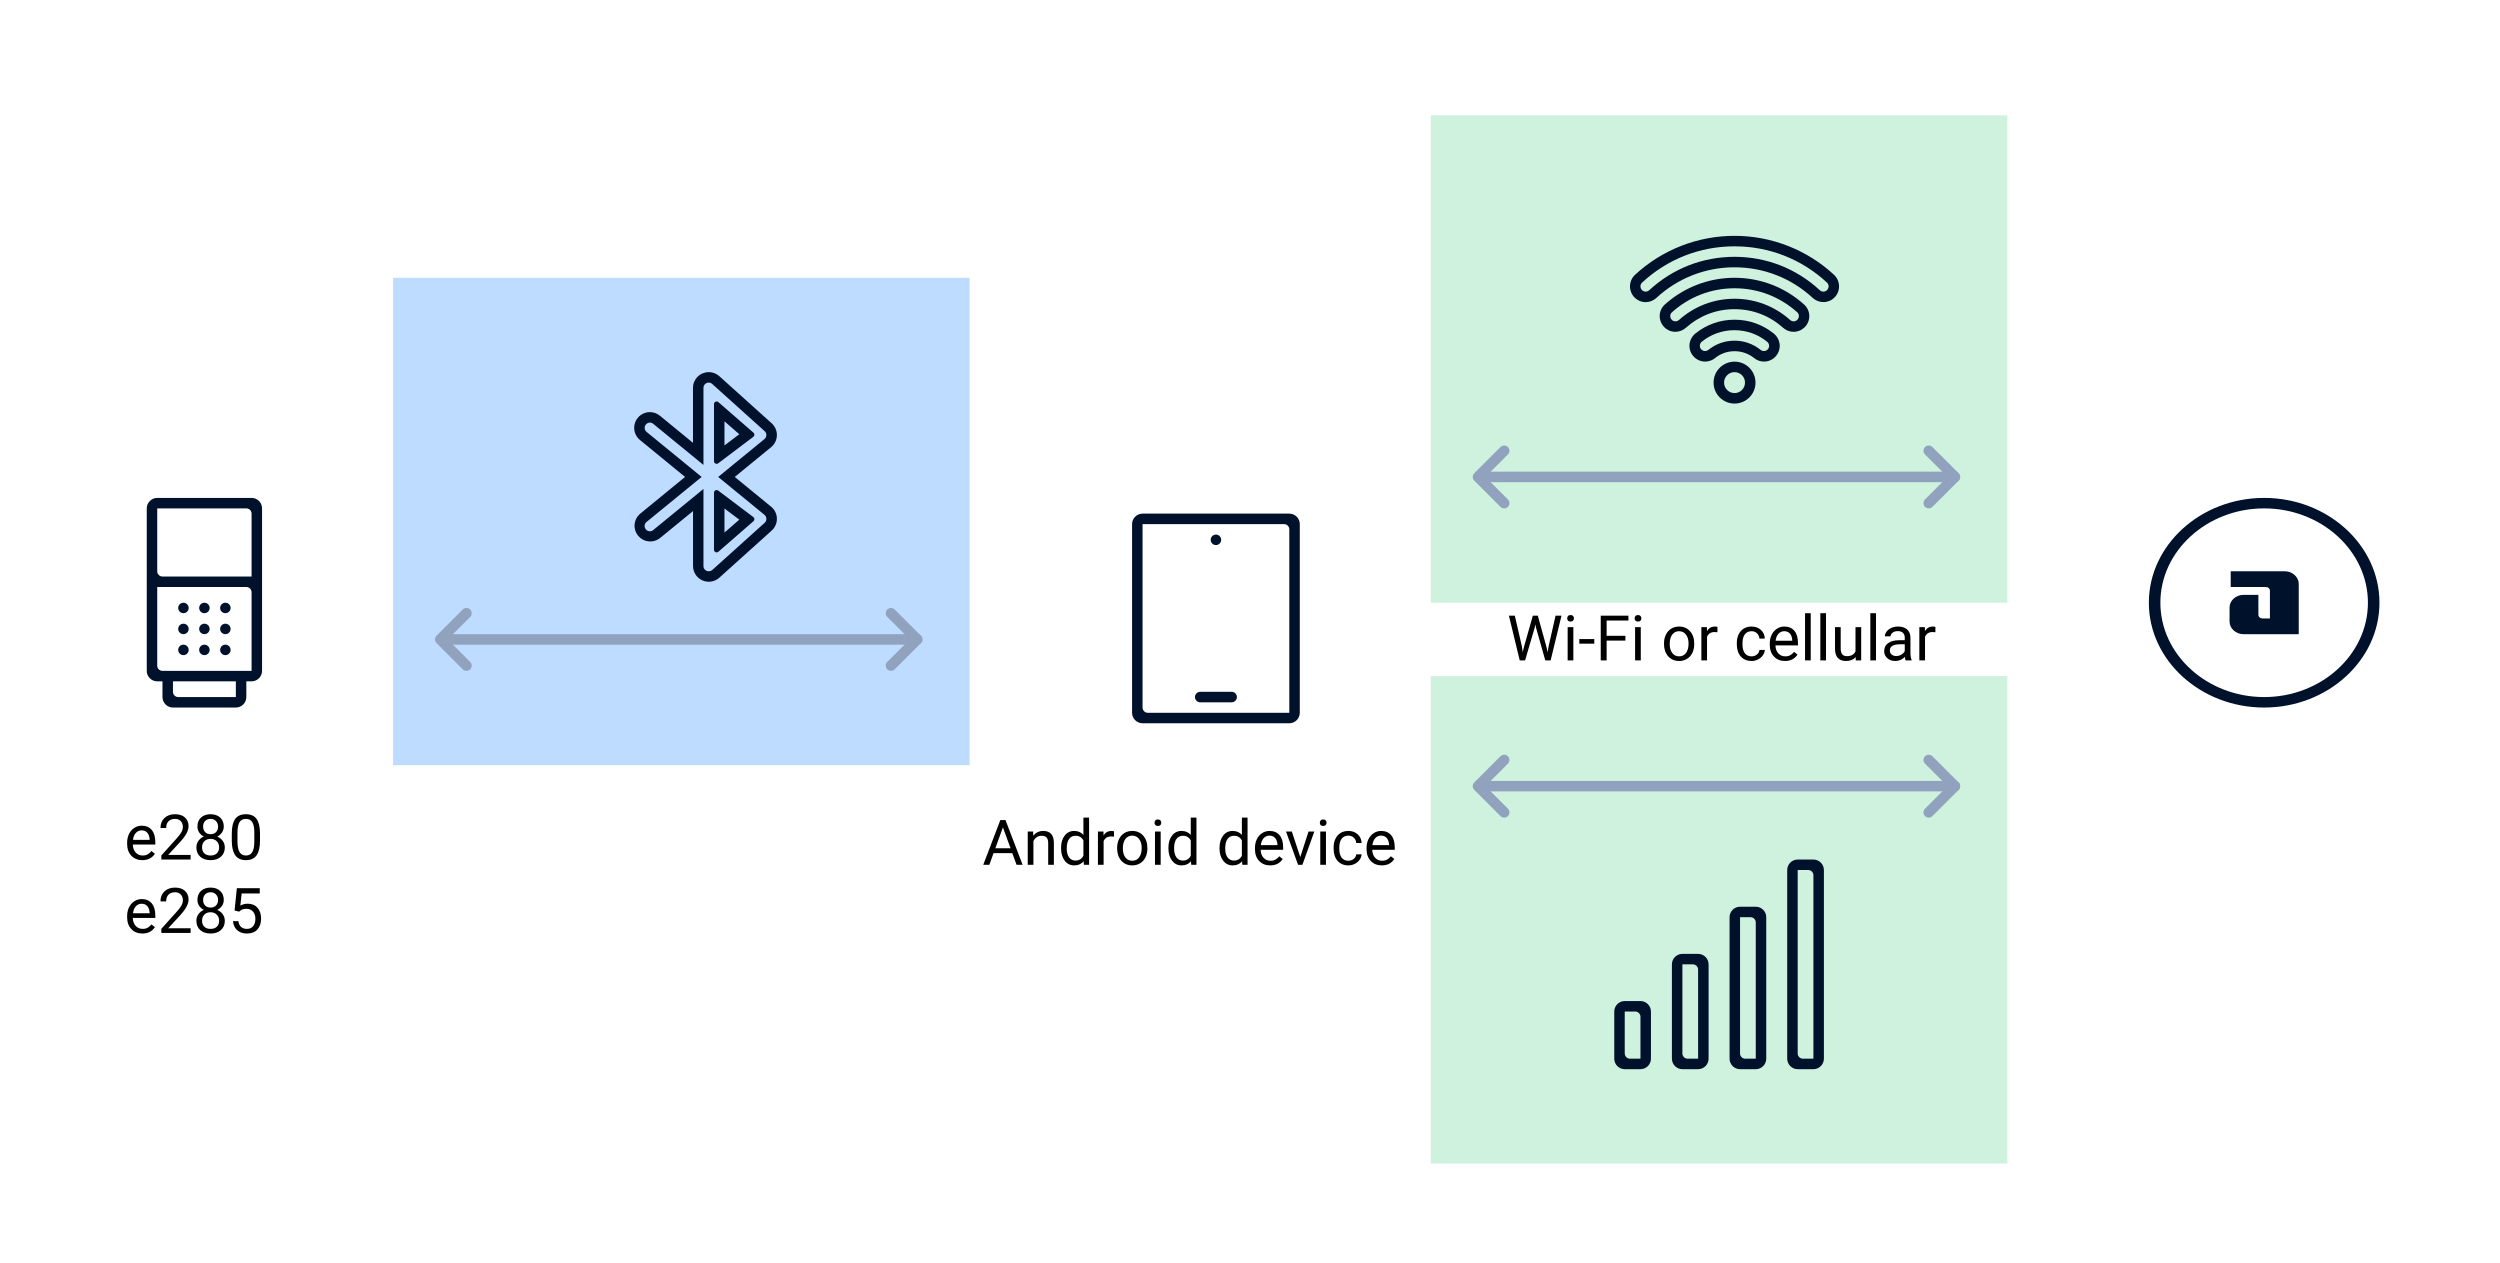<svg width="477" height="241" viewBox="0 0 477 241" fill="none" xmlns="http://www.w3.org/2000/svg">
<rect width="477" height="241" fill="white"/>
<path d="M477 0H0V241H477V0Z" fill="white"/>
<path d="M185 53H75V146H185V53Z" fill="#BEDCFF"/>
<path d="M175 122H86" stroke="#90A2BD" stroke-width="2" stroke-linecap="round"/>
<path d="M138.23 101.61V97.02L141.06 99.15L138.23 101.61ZM138.23 84.99V80.39L141.06 82.85L138.23 84.99ZM135.23 71C134.433 71 133.669 71.316 133.105 71.878C132.541 72.44 132.223 73.203 132.22 74V84.49L125.9 79.31C125.36 78.88 124.69 78.63 124 78.63C123.382 78.63 122.778 78.822 122.273 79.178C121.768 79.535 121.385 80.039 121.177 80.621C120.969 81.203 120.946 81.836 121.111 82.432C121.276 83.028 121.622 83.558 122.1 83.95L130.71 91L122.1 98.05C121.511 98.562 121.144 99.283 121.078 100.061C121.012 100.839 121.252 101.612 121.746 102.216C122.241 102.819 122.951 103.207 123.727 103.295C124.502 103.384 125.282 103.167 125.9 102.69L132.23 97.51V108C132.232 108.58 132.401 109.146 132.717 109.632C133.033 110.118 133.484 110.501 134.013 110.737C134.542 110.973 135.129 111.05 135.701 110.96C136.274 110.87 136.808 110.617 137.24 110.23L147.24 101.23C147.561 100.941 147.816 100.585 147.986 100.188C148.157 99.791 148.24 99.362 148.23 98.93C148.21 98.05 147.81 97.23 147.13 96.68L140.19 91L147.13 85.32C147.465 85.046 147.736 84.704 147.926 84.315C148.116 83.927 148.219 83.502 148.23 83.07C148.24 82.638 148.157 82.209 147.986 81.812C147.816 81.415 147.561 81.059 147.24 80.77L137.24 71.77C136.68 71.27 135.97 71 135.23 71ZM136.73 105.4C136.84 105.4 136.96 105.36 137.06 105.28L143.77 99.44C143.827 99.391 143.872 99.33 143.901 99.261C143.931 99.192 143.945 99.118 143.942 99.043C143.939 98.968 143.92 98.895 143.885 98.828C143.85 98.762 143.8 98.705 143.74 98.66L137.03 93.6C136.94 93.53 136.83 93.5 136.73 93.5C136.47 93.5 136.23 93.7 136.23 94V104.9C136.23 105.2 136.47 105.4 136.73 105.4ZM136.73 88.5C136.83 88.5 136.94 88.47 137.03 88.4L143.74 83.34C143.99 83.15 144.01 82.77 143.77 82.56L137.06 76.72C136.97 76.638 136.851 76.595 136.73 76.6C136.47 76.6 136.23 76.8 136.23 77.1V88C136.23 88.29 136.47 88.5 136.73 88.5ZM135.23 73C135.46 73 135.69 73.08 135.89 73.26L145.89 82.26C146.35 82.67 146.33 83.39 145.85 83.78L137.03 91L145.86 98.23C146.33 98.62 146.35 99.34 145.9 99.75L135.9 108.75C135.7 108.92 135.46 109 135.23 109C134.71 109 134.22 108.6 134.22 108V93.29L124.63 101.14C124.45 101.29 124.22 101.37 124 101.37C123.71 101.37 123.42 101.25 123.22 101C123.136 100.898 123.074 100.781 123.035 100.655C122.997 100.529 122.984 100.397 122.997 100.266C123.01 100.135 123.049 100.008 123.111 99.892C123.173 99.776 123.258 99.673 123.36 99.59L133.87 91L123.37 82.41C123.268 82.327 123.183 82.224 123.121 82.108C123.059 81.992 123.02 81.865 123.007 81.734C122.994 81.603 123.007 81.471 123.045 81.345C123.084 81.219 123.146 81.102 123.23 81C123.312 80.898 123.414 80.813 123.529 80.751C123.644 80.688 123.77 80.649 123.901 80.636C124.031 80.623 124.163 80.636 124.288 80.675C124.413 80.713 124.529 80.776 124.63 80.86L134.22 88.71V74C134.23 73.4 134.72 73 135.23 73Z" fill="#00112C"/>
<path d="M89 127L84 122L89 117" stroke="#90A2BD" stroke-width="2" stroke-linecap="round" stroke-linejoin="round"/>
<path d="M170 117L175 122L170 127" stroke="#90A2BD" stroke-width="2" stroke-linecap="round" stroke-linejoin="round"/>
<path d="M383 22H273V115H383V22Z" fill="#CEF2DD"/>
<path d="M373 91H284" stroke="#90A2BD" stroke-width="2" stroke-linecap="round"/>
<path d="M287 96L282 91L287 86" stroke="#90A2BD" stroke-width="2" stroke-linecap="round" stroke-linejoin="round"/>
<path d="M368 86L373 91L368 96" stroke="#90A2BD" stroke-width="2" stroke-linecap="round" stroke-linejoin="round"/>
<path d="M193.145 162.773H189.57L188.768 165H187.607L190.865 156.469H191.85L195.113 165H193.959L193.145 162.773ZM189.91 161.848H192.811L191.357 157.857L189.91 161.848ZM197.117 158.66L197.152 159.457C197.637 158.848 198.27 158.543 199.051 158.543C200.391 158.543 201.066 159.299 201.078 160.811V165H199.994V160.805C199.99 160.348 199.885 160.01 199.678 159.791C199.475 159.572 199.156 159.463 198.723 159.463C198.371 159.463 198.062 159.557 197.797 159.744C197.531 159.932 197.324 160.178 197.176 160.482V165H196.092V158.66H197.117ZM202.449 161.777C202.449 160.805 202.68 160.023 203.141 159.434C203.602 158.84 204.205 158.543 204.951 158.543C205.693 158.543 206.281 158.797 206.715 159.305V156H207.799V165H206.803L206.75 164.32C206.316 164.852 205.713 165.117 204.939 165.117C204.205 165.117 203.605 164.816 203.141 164.215C202.68 163.613 202.449 162.828 202.449 161.859V161.777ZM203.533 161.9C203.533 162.619 203.682 163.182 203.979 163.588C204.275 163.994 204.686 164.197 205.209 164.197C205.896 164.197 206.398 163.889 206.715 163.271V160.359C206.391 159.762 205.893 159.463 205.221 159.463C204.689 159.463 204.275 159.668 203.979 160.078C203.682 160.488 203.533 161.096 203.533 161.9ZM212.551 159.633C212.387 159.605 212.209 159.592 212.018 159.592C211.307 159.592 210.824 159.895 210.57 160.5V165H209.486V158.66H210.541L210.559 159.393C210.914 158.826 211.418 158.543 212.07 158.543C212.281 158.543 212.441 158.57 212.551 158.625V159.633ZM213.148 161.771C213.148 161.15 213.27 160.592 213.512 160.096C213.758 159.6 214.098 159.217 214.531 158.947C214.969 158.678 215.467 158.543 216.025 158.543C216.889 158.543 217.586 158.842 218.117 159.439C218.652 160.037 218.92 160.832 218.92 161.824V161.9C218.92 162.518 218.801 163.072 218.562 163.564C218.328 164.053 217.99 164.434 217.549 164.707C217.111 164.98 216.607 165.117 216.037 165.117C215.178 165.117 214.48 164.818 213.945 164.221C213.414 163.623 213.148 162.832 213.148 161.848V161.771ZM214.238 161.9C214.238 162.604 214.4 163.168 214.725 163.594C215.053 164.02 215.49 164.232 216.037 164.232C216.588 164.232 217.025 164.018 217.35 163.588C217.674 163.154 217.836 162.549 217.836 161.771C217.836 161.076 217.67 160.514 217.338 160.084C217.01 159.65 216.572 159.434 216.025 159.434C215.49 159.434 215.059 159.646 214.73 160.072C214.402 160.498 214.238 161.107 214.238 161.9ZM221.457 165H220.373V158.66H221.457V165ZM220.285 156.979C220.285 156.803 220.338 156.654 220.443 156.533C220.553 156.412 220.713 156.352 220.924 156.352C221.135 156.352 221.295 156.412 221.404 156.533C221.514 156.654 221.568 156.803 221.568 156.979C221.568 157.154 221.514 157.301 221.404 157.418C221.295 157.535 221.135 157.594 220.924 157.594C220.713 157.594 220.553 157.535 220.443 157.418C220.338 157.301 220.285 157.154 220.285 156.979ZM222.934 161.777C222.934 160.805 223.164 160.023 223.625 159.434C224.086 158.84 224.689 158.543 225.436 158.543C226.178 158.543 226.766 158.797 227.199 159.305V156H228.283V165H227.287L227.234 164.32C226.801 164.852 226.197 165.117 225.424 165.117C224.689 165.117 224.09 164.816 223.625 164.215C223.164 163.613 222.934 162.828 222.934 161.859V161.777ZM224.018 161.9C224.018 162.619 224.166 163.182 224.463 163.588C224.76 163.994 225.17 164.197 225.693 164.197C226.381 164.197 226.883 163.889 227.199 163.271V160.359C226.875 159.762 226.377 159.463 225.705 159.463C225.174 159.463 224.76 159.668 224.463 160.078C224.166 160.488 224.018 161.096 224.018 161.9ZM232.684 161.777C232.684 160.805 232.914 160.023 233.375 159.434C233.836 158.84 234.439 158.543 235.186 158.543C235.928 158.543 236.516 158.797 236.949 159.305V156H238.033V165H237.037L236.984 164.32C236.551 164.852 235.947 165.117 235.174 165.117C234.439 165.117 233.84 164.816 233.375 164.215C232.914 163.613 232.684 162.828 232.684 161.859V161.777ZM233.768 161.9C233.768 162.619 233.916 163.182 234.213 163.588C234.51 163.994 234.92 164.197 235.443 164.197C236.131 164.197 236.633 163.889 236.949 163.271V160.359C236.625 159.762 236.127 159.463 235.455 159.463C234.924 159.463 234.51 159.668 234.213 160.078C233.916 160.488 233.768 161.096 233.768 161.9ZM242.352 165.117C241.492 165.117 240.793 164.836 240.254 164.273C239.715 163.707 239.445 162.951 239.445 162.006V161.807C239.445 161.178 239.564 160.617 239.803 160.125C240.045 159.629 240.381 159.242 240.811 158.965C241.244 158.684 241.713 158.543 242.217 158.543C243.041 158.543 243.682 158.814 244.139 159.357C244.596 159.9 244.824 160.678 244.824 161.689V162.141H240.529C240.545 162.766 240.727 163.271 241.074 163.658C241.426 164.041 241.871 164.232 242.41 164.232C242.793 164.232 243.117 164.154 243.383 163.998C243.648 163.842 243.881 163.635 244.08 163.377L244.742 163.893C244.211 164.709 243.414 165.117 242.352 165.117ZM242.217 159.434C241.779 159.434 241.412 159.594 241.115 159.914C240.818 160.23 240.635 160.676 240.564 161.25H243.74V161.168C243.709 160.617 243.561 160.191 243.295 159.891C243.029 159.586 242.67 159.434 242.217 159.434ZM248.094 163.529L249.664 158.66H250.771L248.498 165H247.672L245.375 158.66H246.482L248.094 163.529ZM252.992 165H251.908V158.66H252.992V165ZM251.82 156.979C251.82 156.803 251.873 156.654 251.979 156.533C252.088 156.412 252.248 156.352 252.459 156.352C252.67 156.352 252.83 156.412 252.939 156.533C253.049 156.654 253.104 156.803 253.104 156.979C253.104 157.154 253.049 157.301 252.939 157.418C252.83 157.535 252.67 157.594 252.459 157.594C252.248 157.594 252.088 157.535 251.979 157.418C251.873 157.301 251.82 157.154 251.82 156.979ZM257.275 164.232C257.662 164.232 258 164.115 258.289 163.881C258.578 163.646 258.738 163.354 258.77 163.002H259.795C259.775 163.365 259.65 163.711 259.42 164.039C259.189 164.367 258.881 164.629 258.494 164.824C258.111 165.02 257.705 165.117 257.275 165.117C256.412 165.117 255.725 164.83 255.213 164.256C254.705 163.678 254.451 162.889 254.451 161.889V161.707C254.451 161.09 254.564 160.541 254.791 160.061C255.018 159.58 255.342 159.207 255.764 158.941C256.189 158.676 256.691 158.543 257.27 158.543C257.98 158.543 258.57 158.756 259.039 159.182C259.512 159.607 259.764 160.16 259.795 160.84H258.77C258.738 160.43 258.582 160.094 258.301 159.832C258.023 159.566 257.68 159.434 257.27 159.434C256.719 159.434 256.291 159.633 255.986 160.031C255.686 160.426 255.535 160.998 255.535 161.748V161.953C255.535 162.684 255.686 163.246 255.986 163.641C256.287 164.035 256.717 164.232 257.275 164.232ZM263.645 165.117C262.785 165.117 262.086 164.836 261.547 164.273C261.008 163.707 260.738 162.951 260.738 162.006V161.807C260.738 161.178 260.857 160.617 261.096 160.125C261.338 159.629 261.674 159.242 262.104 158.965C262.537 158.684 263.006 158.543 263.51 158.543C264.334 158.543 264.975 158.814 265.432 159.357C265.889 159.9 266.117 160.678 266.117 161.689V162.141H261.822C261.838 162.766 262.02 163.271 262.367 163.658C262.719 164.041 263.164 164.232 263.703 164.232C264.086 164.232 264.41 164.154 264.676 163.998C264.941 163.842 265.174 163.635 265.373 163.377L266.035 163.893C265.504 164.709 264.707 165.117 263.645 165.117ZM263.51 159.434C263.072 159.434 262.705 159.594 262.408 159.914C262.111 160.23 261.928 160.676 261.857 161.25H265.033V161.168C265.002 160.617 264.854 160.191 264.588 159.891C264.322 159.586 263.963 159.434 263.51 159.434Z" fill="black"/>
<g clip-path="url(#clip0)">
<path d="M330.95 75C329.85 75 328.95 74.1 328.95 73C328.95 71.9 329.85 71 330.95 71C332.05 71 332.95 71.9 332.95 73C332.95 74.1 332.05 75 330.95 75ZM330.95 69C328.74 69 326.95 70.79 326.95 73C326.95 75.21 328.74 77 330.95 77C332.011 77 333.028 76.579 333.778 75.828C334.529 75.078 334.95 74.061 334.95 73C334.95 71.939 334.529 70.922 333.778 70.172C333.028 69.421 332.011 69 330.95 69ZM342.93 61.02C342.73 61.22 342.48 61.31 342.23 61.31C341.98 61.31 341.73 61.22 341.54 61.04C338.631 58.431 334.858 56.991 330.95 57C327 57 323.29 58.43 320.36 61.04C320.16 61.22 319.91 61.31 319.67 61.31C319.42 61.31 319.17 61.22 318.98 61.02C318.58 60.62 318.58 59.97 319 59.59C322.3 56.63 326.49 55 330.96 55C335.43 55 339.62 56.63 342.92 59.59C343.33 59.96 343.32 60.62 342.93 61.02ZM330.95 53C326.04 53 321.32 54.81 317.65 58.1C317.05 58.64 316.69 59.41 316.67 60.22C316.65 61.04 316.97 61.85 317.55 62.43C318.12 63 318.87 63.31 319.66 63.31C320.41 63.31 321.12 63.03 321.68 62.53C324.28 60.22 327.48 58.99 330.94 58.99C334.4 58.99 337.6 60.21 340.2 62.53C340.76 63.03 341.48 63.31 342.22 63.31C343.02 63.31 343.76 63 344.33 62.44C344.92 61.85 345.24 61.05 345.21 60.23C345.19 59.42 344.83 58.65 344.23 58.11C340.58 54.81 335.86 53 330.95 53Z" fill="#00112C"/>
<path d="M348.6 55.35C348.414 55.534 348.164 55.639 347.902 55.641C347.64 55.642 347.388 55.542 347.2 55.36C342.76 51.25 337.05 49 330.95 49C324.85 49 319.13 51.25 314.69 55.36C314.49 55.54 314.24 55.64 313.99 55.64C313.74 55.64 313.49 55.54 313.29 55.35C312.9 54.95 312.9 54.3 313.31 53.92C318.12 49.45 324.32 47 330.95 47C337.57 47 343.77 49.45 348.59 53.92C349 54.3 349 54.95 348.6 55.35ZM349.95 52.45C344.786 47.655 337.997 44.993 330.95 45C323.903 44.993 317.114 47.655 311.95 52.45C311.36 53 311.02 53.77 311 54.58C310.99 55.39 311.31 56.19 311.88 56.77C312.44 57.33 313.19 57.65 313.99 57.65C314.75 57.65 315.48 57.36 316.04 56.84C320.11 53.07 325.4 51 330.95 51C336.5 51 341.79 53.07 345.85 56.83C346.41 57.35 347.14 57.64 347.9 57.64C348.7 57.64 349.45 57.33 350.01 56.77C350.59 56.19 350.91 55.4 350.89 54.58C350.88 53.77 350.53 53 349.95 52.45ZM337.26 66.69C337.087 66.86 336.858 66.962 336.615 66.977C336.372 66.992 336.133 66.918 335.94 66.77C334.527 65.622 332.761 64.997 330.94 65C329.09 65 327.36 65.62 325.94 66.77C325.76 66.91 325.55 66.98 325.33 66.98C325.07 66.98 324.82 66.88 324.62 66.69C324.2 66.27 324.24 65.57 324.7 65.2C326.462 63.772 328.662 62.995 330.93 63C333.23 63 335.4 63.77 337.16 65.2C337.64 65.57 337.68 66.27 337.26 66.69ZM338.43 63.64C336.317 61.922 333.674 60.989 330.95 61C328.2 61 325.61 61.91 323.47 63.64C322.81 64.17 322.4 64.97 322.35 65.82C322.3 66.67 322.62 67.5 323.23 68.11C323.8 68.68 324.55 68.99 325.35 68.99C326.03 68.99 326.69 68.76 327.22 68.33C328.275 67.468 329.598 67.001 330.96 67.01C332.34 67.01 333.63 67.47 334.7 68.33C335.23 68.76 335.89 68.99 336.57 68.99C337.37 68.99 338.12 68.68 338.69 68.11C339.29 67.51 339.61 66.68 339.57 65.82C339.5 64.97 339.1 64.17 338.43 63.64Z" fill="#00112C"/>
</g>
<rect x="273" y="129" width="110" height="93" fill="#CEF2DD"/>
<path d="M373 150H284" stroke="#90A2BD" stroke-width="2" stroke-linecap="round"/>
<path d="M287 155L282 150L287 145" stroke="#90A2BD" stroke-width="2" stroke-linecap="round" stroke-linejoin="round"/>
<path d="M368 145L373 150L368 155" stroke="#90A2BD" stroke-width="2" stroke-linecap="round" stroke-linejoin="round"/>
<path d="M343 166V201C343 201.55 343.45 202 344 202H346V167C346 166.45 345.55 166 345 166H343ZM346 204H343C341.9 204 341 203.1 341 202V166C341 164.9 341.9 164 343 164H346C347.1 164 348 164.9 348 166V202C348 203.1 347.1 204 346 204ZM310 193V201C310 201.55 310.45 202 311 202H313V194C313 193.45 312.55 193 312 193H310ZM313 204H310C308.9 204 308 203.1 308 202V193C308 191.9 308.9 191 310 191H313C314.1 191 315 191.9 315 193V202C315 203.1 314.1 204 313 204ZM321 184V201C321 201.55 321.45 202 322 202H324V185C324 184.45 323.55 184 323 184H321ZM324 204H321C319.9 204 319 203.1 319 202V184C319 182.9 319.9 182 321 182H324C325.1 182 326 182.9 326 184V202C326 203.1 325.1 204 324 204ZM332 175V201C332 201.55 332.45 202 333 202H335V176C335 175.45 334.55 175 334 175H332ZM335 204H332C330.9 204 330 203.1 330 202V175C330 173.9 330.9 173 332 173H335C336.1 173 337 173.9 337 175V202C337 203.1 336.1 204 335 204Z" fill="#00112C"/>
<path d="M235 134H229C228.45 134 228 133.55 228 133C228 132.45 228.45 132 229 132H235C235.55 132 236 132.45 236 133C236 133.55 235.55 134 235 134Z" fill="#00112C"/>
<path d="M218 100V135C218 135.55 218.45 136 219 136H246V101C246 100.45 245.55 100 245 100H218ZM246 138H218C216.9 138 216 137.1 216 136V100C216 98.9 216.9 98 218 98H246C247.1 98 248 98.9 248 100V136C248 137.1 247.1 138 246 138Z" fill="#00112C"/>
<path d="M233 103C233 103.55 232.55 104 232 104C231.45 104 231 103.55 231 103C231 102.45 231.45 102 232 102C232.55 102 233 102.45 233 103Z" fill="#00112C"/>
<path d="M30 127V112H47C47.55 112 48 112.45 48 113V128H31C30.45 128 30 127.55 30 127ZM34 133C33.45 133 33 132.55 33 132V130H45V133H34ZM48 98V110H31C30.45 110 30 109.55 30 109V97H47C47.55 97 48 97.45 48 98ZM48 95H30C28.9 95 28 95.9 28 97V128C28 129.1 28.9 130 30 130H31V133C31 134.1 31.9 135 33 135H45C46.1 135 47 134.1 47 133V130H48C49.1 130 50 129.1 50 128V97C50 95.9 49.1 95 48 95Z" fill="#00112C"/>
<path d="M35 115C34.45 115 34 115.45 34 116C34 116.55 34.45 117 35 117C35.55 117 36 116.55 36 116C36 115.45 35.55 115 35 115ZM39 115C38.45 115 38 115.45 38 116C38 116.55 38.45 117 39 117C39.55 117 40 116.55 40 116C40 115.45 39.55 115 39 115ZM43 115C42.45 115 42 115.45 42 116C42 116.55 42.45 117 43 117C43.55 117 44 116.55 44 116C44 115.45 43.55 115 43 115ZM35 119C34.45 119 34 119.45 34 120C34 120.55 34.45 121 35 121C35.55 121 36 120.55 36 120C36 119.45 35.55 119 35 119ZM39 119C38.45 119 38 119.45 38 120C38 120.55 38.45 121 39 121C39.55 121 40 120.55 40 120C40 119.45 39.55 119 39 119ZM43 119C42.45 119 42 119.45 42 120C42 120.55 42.45 121 43 121C43.55 121 44 120.55 44 120C44 119.45 43.55 119 43 119ZM35 123C34.45 123 34 123.45 34 124C34 124.55 34.45 125 35 125C35.55 125 36 124.55 36 124C36 123.45 35.55 123 35 123ZM39 123C38.45 123 38 123.45 38 124C38 124.55 38.45 125 39 125C39.55 125 40 124.55 40 124C40 123.45 39.55 123 39 123ZM43 123C42.45 123 42 123.45 42 124C42 124.55 42.45 125 43 125C43.55 125 44 124.55 44 124C44 123.45 43.55 123 43 123Z" fill="#00112C"/>
<path d="M290.373 123.311L290.537 124.436L290.777 123.422L292.465 117.469H293.414L295.061 123.422L295.295 124.453L295.477 123.305L296.801 117.469H297.932L295.863 126H294.838L293.08 119.783L292.945 119.133L292.811 119.783L290.988 126H289.963L287.9 117.469H289.025L290.373 123.311ZM300.193 126H299.109V119.66H300.193V126ZM299.021 117.979C299.021 117.803 299.074 117.654 299.18 117.533C299.289 117.412 299.449 117.352 299.66 117.352C299.871 117.352 300.031 117.412 300.141 117.533C300.25 117.654 300.305 117.803 300.305 117.979C300.305 118.154 300.25 118.301 300.141 118.418C300.031 118.535 299.871 118.594 299.66 118.594C299.449 118.594 299.289 118.535 299.18 118.418C299.074 118.301 299.021 118.154 299.021 117.979ZM304.189 122.818H301.33V121.934H304.189V122.818ZM310.125 122.232H306.545V126H305.42V117.469H310.705V118.395H306.545V121.312H310.125V122.232ZM313.061 126H311.977V119.66H313.061V126ZM311.889 117.979C311.889 117.803 311.941 117.654 312.047 117.533C312.156 117.412 312.316 117.352 312.527 117.352C312.738 117.352 312.898 117.412 313.008 117.533C313.117 117.654 313.172 117.803 313.172 117.979C313.172 118.154 313.117 118.301 313.008 118.418C312.898 118.535 312.738 118.594 312.527 118.594C312.316 118.594 312.156 118.535 312.047 118.418C311.941 118.301 311.889 118.154 311.889 117.979ZM317.49 122.771C317.49 122.15 317.611 121.592 317.854 121.096C318.1 120.6 318.439 120.217 318.873 119.947C319.311 119.678 319.809 119.543 320.367 119.543C321.23 119.543 321.928 119.842 322.459 120.439C322.994 121.037 323.262 121.832 323.262 122.824V122.9C323.262 123.518 323.143 124.072 322.904 124.564C322.67 125.053 322.332 125.434 321.891 125.707C321.453 125.98 320.949 126.117 320.379 126.117C319.52 126.117 318.822 125.818 318.287 125.221C317.756 124.623 317.49 123.832 317.49 122.848V122.771ZM318.58 122.9C318.58 123.604 318.742 124.168 319.066 124.594C319.395 125.02 319.832 125.232 320.379 125.232C320.93 125.232 321.367 125.018 321.691 124.588C322.016 124.154 322.178 123.549 322.178 122.771C322.178 122.076 322.012 121.514 321.68 121.084C321.352 120.65 320.914 120.434 320.367 120.434C319.832 120.434 319.4 120.646 319.072 121.072C318.744 121.498 318.58 122.107 318.58 122.9ZM327.686 120.633C327.521 120.605 327.344 120.592 327.152 120.592C326.441 120.592 325.959 120.895 325.705 121.5V126H324.621V119.66H325.676L325.693 120.393C326.049 119.826 326.553 119.543 327.205 119.543C327.416 119.543 327.576 119.57 327.686 119.625V120.633ZM334.207 125.232C334.594 125.232 334.932 125.115 335.221 124.881C335.51 124.646 335.67 124.354 335.701 124.002H336.727C336.707 124.365 336.582 124.711 336.352 125.039C336.121 125.367 335.812 125.629 335.426 125.824C335.043 126.02 334.637 126.117 334.207 126.117C333.344 126.117 332.656 125.83 332.145 125.256C331.637 124.678 331.383 123.889 331.383 122.889V122.707C331.383 122.09 331.496 121.541 331.723 121.061C331.949 120.58 332.273 120.207 332.695 119.941C333.121 119.676 333.623 119.543 334.201 119.543C334.912 119.543 335.502 119.756 335.971 120.182C336.443 120.607 336.695 121.16 336.727 121.84H335.701C335.67 121.43 335.514 121.094 335.232 120.832C334.955 120.566 334.611 120.434 334.201 120.434C333.65 120.434 333.223 120.633 332.918 121.031C332.617 121.426 332.467 121.998 332.467 122.748V122.953C332.467 123.684 332.617 124.246 332.918 124.641C333.219 125.035 333.648 125.232 334.207 125.232ZM340.576 126.117C339.717 126.117 339.018 125.836 338.479 125.273C337.939 124.707 337.67 123.951 337.67 123.006V122.807C337.67 122.178 337.789 121.617 338.027 121.125C338.27 120.629 338.605 120.242 339.035 119.965C339.469 119.684 339.938 119.543 340.441 119.543C341.266 119.543 341.906 119.814 342.363 120.357C342.82 120.9 343.049 121.678 343.049 122.689V123.141H338.754C338.77 123.766 338.951 124.271 339.299 124.658C339.65 125.041 340.096 125.232 340.635 125.232C341.018 125.232 341.342 125.154 341.607 124.998C341.873 124.842 342.105 124.635 342.305 124.377L342.967 124.893C342.436 125.709 341.639 126.117 340.576 126.117ZM340.441 120.434C340.004 120.434 339.637 120.594 339.34 120.914C339.043 121.23 338.859 121.676 338.789 122.25H341.965V122.168C341.934 121.617 341.785 121.191 341.52 120.891C341.254 120.586 340.895 120.434 340.441 120.434ZM345.486 126H344.402V117H345.486V126ZM348.404 126H347.32V117H348.404V126ZM354.059 125.373C353.637 125.869 353.018 126.117 352.201 126.117C351.525 126.117 351.01 125.922 350.654 125.531C350.303 125.137 350.125 124.555 350.121 123.785V119.66H351.205V123.756C351.205 124.717 351.596 125.197 352.377 125.197C353.205 125.197 353.756 124.889 354.029 124.271V119.66H355.113V126H354.082L354.059 125.373ZM357.943 126H356.859V117H357.943V126ZM363.598 126C363.535 125.875 363.484 125.652 363.445 125.332C362.941 125.855 362.34 126.117 361.641 126.117C361.016 126.117 360.502 125.941 360.1 125.59C359.701 125.234 359.502 124.785 359.502 124.242C359.502 123.582 359.752 123.07 360.252 122.707C360.756 122.34 361.463 122.156 362.373 122.156H363.428V121.658C363.428 121.279 363.314 120.979 363.088 120.756C362.861 120.529 362.527 120.416 362.086 120.416C361.699 120.416 361.375 120.514 361.113 120.709C360.852 120.904 360.721 121.141 360.721 121.418H359.631C359.631 121.102 359.742 120.797 359.965 120.504C360.191 120.207 360.496 119.973 360.879 119.801C361.266 119.629 361.689 119.543 362.15 119.543C362.881 119.543 363.453 119.727 363.867 120.094C364.281 120.457 364.496 120.959 364.512 121.6V124.518C364.512 125.1 364.586 125.562 364.734 125.906V126H363.598ZM361.799 125.174C362.139 125.174 362.461 125.086 362.766 124.91C363.07 124.734 363.291 124.506 363.428 124.225V122.924H362.578C361.25 122.924 360.586 123.312 360.586 124.09C360.586 124.43 360.699 124.695 360.926 124.887C361.152 125.078 361.443 125.174 361.799 125.174ZM369.275 120.633C369.111 120.605 368.934 120.592 368.742 120.592C368.031 120.592 367.549 120.895 367.295 121.5V126H366.211V119.66H367.266L367.283 120.393C367.639 119.826 368.143 119.543 368.795 119.543C369.006 119.543 369.166 119.57 369.275 119.625V120.633Z" fill="black"/>
<path d="M435.96 109H425.62V112H432.33C432.77 112 433.1 112.3 433.1 112.7V118H431.67C431.23 118 430.9 117.7 430.9 117.3V113.5H428.04C426.61 113.5 425.4 114.6 425.4 115.9V118.6C425.4 119.9 426.61 121 428.04 121H438.6V111.4C438.6 110.1 437.39 109 435.96 109Z" fill="#00112C"/>
<path fill-rule="evenodd" clip-rule="evenodd" d="M410 115C410 126 419.9 135 432 135C444.1 135 454 126 454 115C454 104 444.1 95 432 95C419.9 95 410 104 410 115ZM412.2 115C412.2 105.1 421.11 97 432 97C442.89 97 451.8 105.1 451.8 115C451.8 124.9 442.89 133 432 133C421.11 133 412.2 124.9 412.2 115Z" fill="#00112C"/>
<path d="M27.162 164.117C26.303 164.117 25.604 163.836 25.064 163.273C24.525 162.707 24.256 161.951 24.256 161.006V160.807C24.256 160.178 24.375 159.617 24.613 159.125C24.855 158.629 25.191 158.242 25.621 157.965C26.055 157.684 26.523 157.543 27.027 157.543C27.852 157.543 28.492 157.814 28.949 158.357C29.406 158.9 29.635 159.678 29.635 160.689V161.141H25.34C25.355 161.766 25.537 162.271 25.885 162.658C26.236 163.041 26.682 163.232 27.221 163.232C27.604 163.232 27.928 163.154 28.193 162.998C28.459 162.842 28.691 162.635 28.891 162.377L29.553 162.893C29.021 163.709 28.225 164.117 27.162 164.117ZM27.027 158.434C26.59 158.434 26.223 158.594 25.926 158.914C25.629 159.23 25.445 159.676 25.375 160.25H28.551V160.168C28.52 159.617 28.371 159.191 28.105 158.891C27.84 158.586 27.48 158.434 27.027 158.434ZM36.373 164H30.783V163.221L33.736 159.939C34.174 159.443 34.475 159.041 34.639 158.732C34.807 158.42 34.891 158.098 34.891 157.766C34.891 157.32 34.756 156.955 34.486 156.67C34.217 156.385 33.857 156.242 33.408 156.242C32.869 156.242 32.449 156.396 32.148 156.705C31.852 157.01 31.703 157.436 31.703 157.982H30.619C30.619 157.197 30.871 156.562 31.375 156.078C31.883 155.594 32.56 155.352 33.408 155.352C34.201 155.352 34.828 155.561 35.289 155.979C35.75 156.393 35.98 156.945 35.98 157.637C35.98 158.477 35.445 159.477 34.375 160.637L32.09 163.115H36.373V164ZM42.695 157.695C42.695 158.121 42.582 158.5 42.355 158.832C42.133 159.164 41.83 159.424 41.447 159.611C41.893 159.803 42.244 160.082 42.502 160.449C42.764 160.816 42.895 161.232 42.895 161.697C42.895 162.436 42.645 163.023 42.145 163.461C41.648 163.898 40.994 164.117 40.182 164.117C39.361 164.117 38.703 163.898 38.207 163.461C37.715 163.02 37.469 162.432 37.469 161.697C37.469 161.236 37.594 160.82 37.844 160.449C38.098 160.078 38.447 159.797 38.893 159.605C38.514 159.418 38.215 159.158 37.996 158.826C37.777 158.494 37.668 158.117 37.668 157.695C37.668 156.977 37.898 156.406 38.359 155.984C38.82 155.562 39.428 155.352 40.182 155.352C40.932 155.352 41.537 155.562 41.998 155.984C42.463 156.406 42.695 156.977 42.695 157.695ZM41.81 161.674C41.81 161.197 41.658 160.809 41.353 160.508C41.053 160.207 40.658 160.057 40.17 160.057C39.682 160.057 39.289 160.205 38.992 160.502C38.699 160.799 38.553 161.189 38.553 161.674C38.553 162.158 38.695 162.539 38.98 162.816C39.27 163.094 39.67 163.232 40.182 163.232C40.69 163.232 41.088 163.094 41.377 162.816C41.666 162.535 41.81 162.154 41.81 161.674ZM40.182 156.242C39.756 156.242 39.41 156.375 39.145 156.641C38.883 156.902 38.752 157.26 38.752 157.713C38.752 158.146 38.881 158.498 39.139 158.768C39.4 159.033 39.748 159.166 40.182 159.166C40.615 159.166 40.961 159.033 41.219 158.768C41.48 158.498 41.611 158.146 41.611 157.713C41.611 157.279 41.477 156.926 41.207 156.652C40.938 156.379 40.596 156.242 40.182 156.242ZM49.609 160.361C49.609 161.631 49.393 162.574 48.959 163.191C48.525 163.809 47.848 164.117 46.926 164.117C46.016 164.117 45.342 163.816 44.904 163.215C44.467 162.609 44.24 161.707 44.225 160.508V159.061C44.225 157.807 44.441 156.875 44.875 156.266C45.309 155.656 45.988 155.352 46.914 155.352C47.832 155.352 48.508 155.646 48.941 156.236C49.375 156.822 49.598 157.729 49.609 158.955V160.361ZM48.525 158.879C48.525 157.961 48.397 157.293 48.139 156.875C47.881 156.453 47.473 156.242 46.914 156.242C46.359 156.242 45.955 156.451 45.701 156.869C45.447 157.287 45.316 157.93 45.309 158.797V160.531C45.309 161.453 45.441 162.135 45.707 162.576C45.977 163.014 46.383 163.232 46.926 163.232C47.461 163.232 47.857 163.025 48.115 162.611C48.377 162.197 48.514 161.545 48.525 160.654V158.879ZM27.162 178.117C26.303 178.117 25.604 177.836 25.064 177.273C24.525 176.707 24.256 175.951 24.256 175.006V174.807C24.256 174.178 24.375 173.617 24.613 173.125C24.855 172.629 25.191 172.242 25.621 171.965C26.055 171.684 26.523 171.543 27.027 171.543C27.852 171.543 28.492 171.814 28.949 172.357C29.406 172.9 29.635 173.678 29.635 174.689V175.141H25.34C25.355 175.766 25.537 176.271 25.885 176.658C26.236 177.041 26.682 177.232 27.221 177.232C27.604 177.232 27.928 177.154 28.193 176.998C28.459 176.842 28.691 176.635 28.891 176.377L29.553 176.893C29.021 177.709 28.225 178.117 27.162 178.117ZM27.027 172.434C26.59 172.434 26.223 172.594 25.926 172.914C25.629 173.23 25.445 173.676 25.375 174.25H28.551V174.168C28.52 173.617 28.371 173.191 28.105 172.891C27.84 172.586 27.48 172.434 27.027 172.434ZM36.373 178H30.783V177.221L33.736 173.939C34.174 173.443 34.475 173.041 34.639 172.732C34.807 172.42 34.891 172.098 34.891 171.766C34.891 171.32 34.756 170.955 34.486 170.67C34.217 170.385 33.857 170.242 33.408 170.242C32.869 170.242 32.449 170.396 32.148 170.705C31.852 171.01 31.703 171.436 31.703 171.982H30.619C30.619 171.197 30.871 170.562 31.375 170.078C31.883 169.594 32.56 169.352 33.408 169.352C34.201 169.352 34.828 169.561 35.289 169.979C35.75 170.393 35.98 170.945 35.98 171.637C35.98 172.477 35.445 173.477 34.375 174.637L32.09 177.115H36.373V178ZM42.695 171.695C42.695 172.121 42.582 172.5 42.355 172.832C42.133 173.164 41.83 173.424 41.447 173.611C41.893 173.803 42.244 174.082 42.502 174.449C42.764 174.816 42.895 175.232 42.895 175.697C42.895 176.436 42.645 177.023 42.145 177.461C41.648 177.898 40.994 178.117 40.182 178.117C39.361 178.117 38.703 177.898 38.207 177.461C37.715 177.02 37.469 176.432 37.469 175.697C37.469 175.236 37.594 174.82 37.844 174.449C38.098 174.078 38.447 173.797 38.893 173.605C38.514 173.418 38.215 173.158 37.996 172.826C37.777 172.494 37.668 172.117 37.668 171.695C37.668 170.977 37.898 170.406 38.359 169.984C38.82 169.562 39.428 169.352 40.182 169.352C40.932 169.352 41.537 169.562 41.998 169.984C42.463 170.406 42.695 170.977 42.695 171.695ZM41.81 175.674C41.81 175.197 41.658 174.809 41.353 174.508C41.053 174.207 40.658 174.057 40.17 174.057C39.682 174.057 39.289 174.205 38.992 174.502C38.699 174.799 38.553 175.189 38.553 175.674C38.553 176.158 38.695 176.539 38.98 176.816C39.27 177.094 39.67 177.232 40.182 177.232C40.69 177.232 41.088 177.094 41.377 176.816C41.666 176.535 41.81 176.154 41.81 175.674ZM40.182 170.242C39.756 170.242 39.41 170.375 39.145 170.641C38.883 170.902 38.752 171.26 38.752 171.713C38.752 172.146 38.881 172.498 39.139 172.768C39.4 173.033 39.748 173.166 40.182 173.166C40.615 173.166 40.961 173.033 41.219 172.768C41.48 172.498 41.611 172.146 41.611 171.713C41.611 171.279 41.477 170.926 41.207 170.652C40.938 170.379 40.596 170.242 40.182 170.242ZM44.758 173.723L45.191 169.469H49.562V170.471H46.111L45.853 172.797C46.272 172.551 46.746 172.428 47.277 172.428C48.055 172.428 48.672 172.686 49.129 173.201C49.586 173.713 49.815 174.406 49.815 175.281C49.815 176.16 49.576 176.854 49.1 177.361C48.627 177.865 47.965 178.117 47.113 178.117C46.359 178.117 45.744 177.908 45.268 177.49C44.791 177.072 44.52 176.494 44.453 175.756H45.478C45.545 176.244 45.719 176.613 46 176.863C46.281 177.109 46.652 177.232 47.113 177.232C47.617 177.232 48.012 177.061 48.297 176.717C48.586 176.373 48.73 175.898 48.73 175.293C48.73 174.723 48.574 174.266 48.262 173.922C47.953 173.574 47.541 173.4 47.025 173.4C46.553 173.4 46.182 173.504 45.912 173.711L45.625 173.945L44.758 173.723Z" fill="black"/>
<defs>
<clipPath id="clip0">
<rect width="40" height="40" fill="white" transform="translate(311 37)"/>
</clipPath>
</defs>
</svg>
